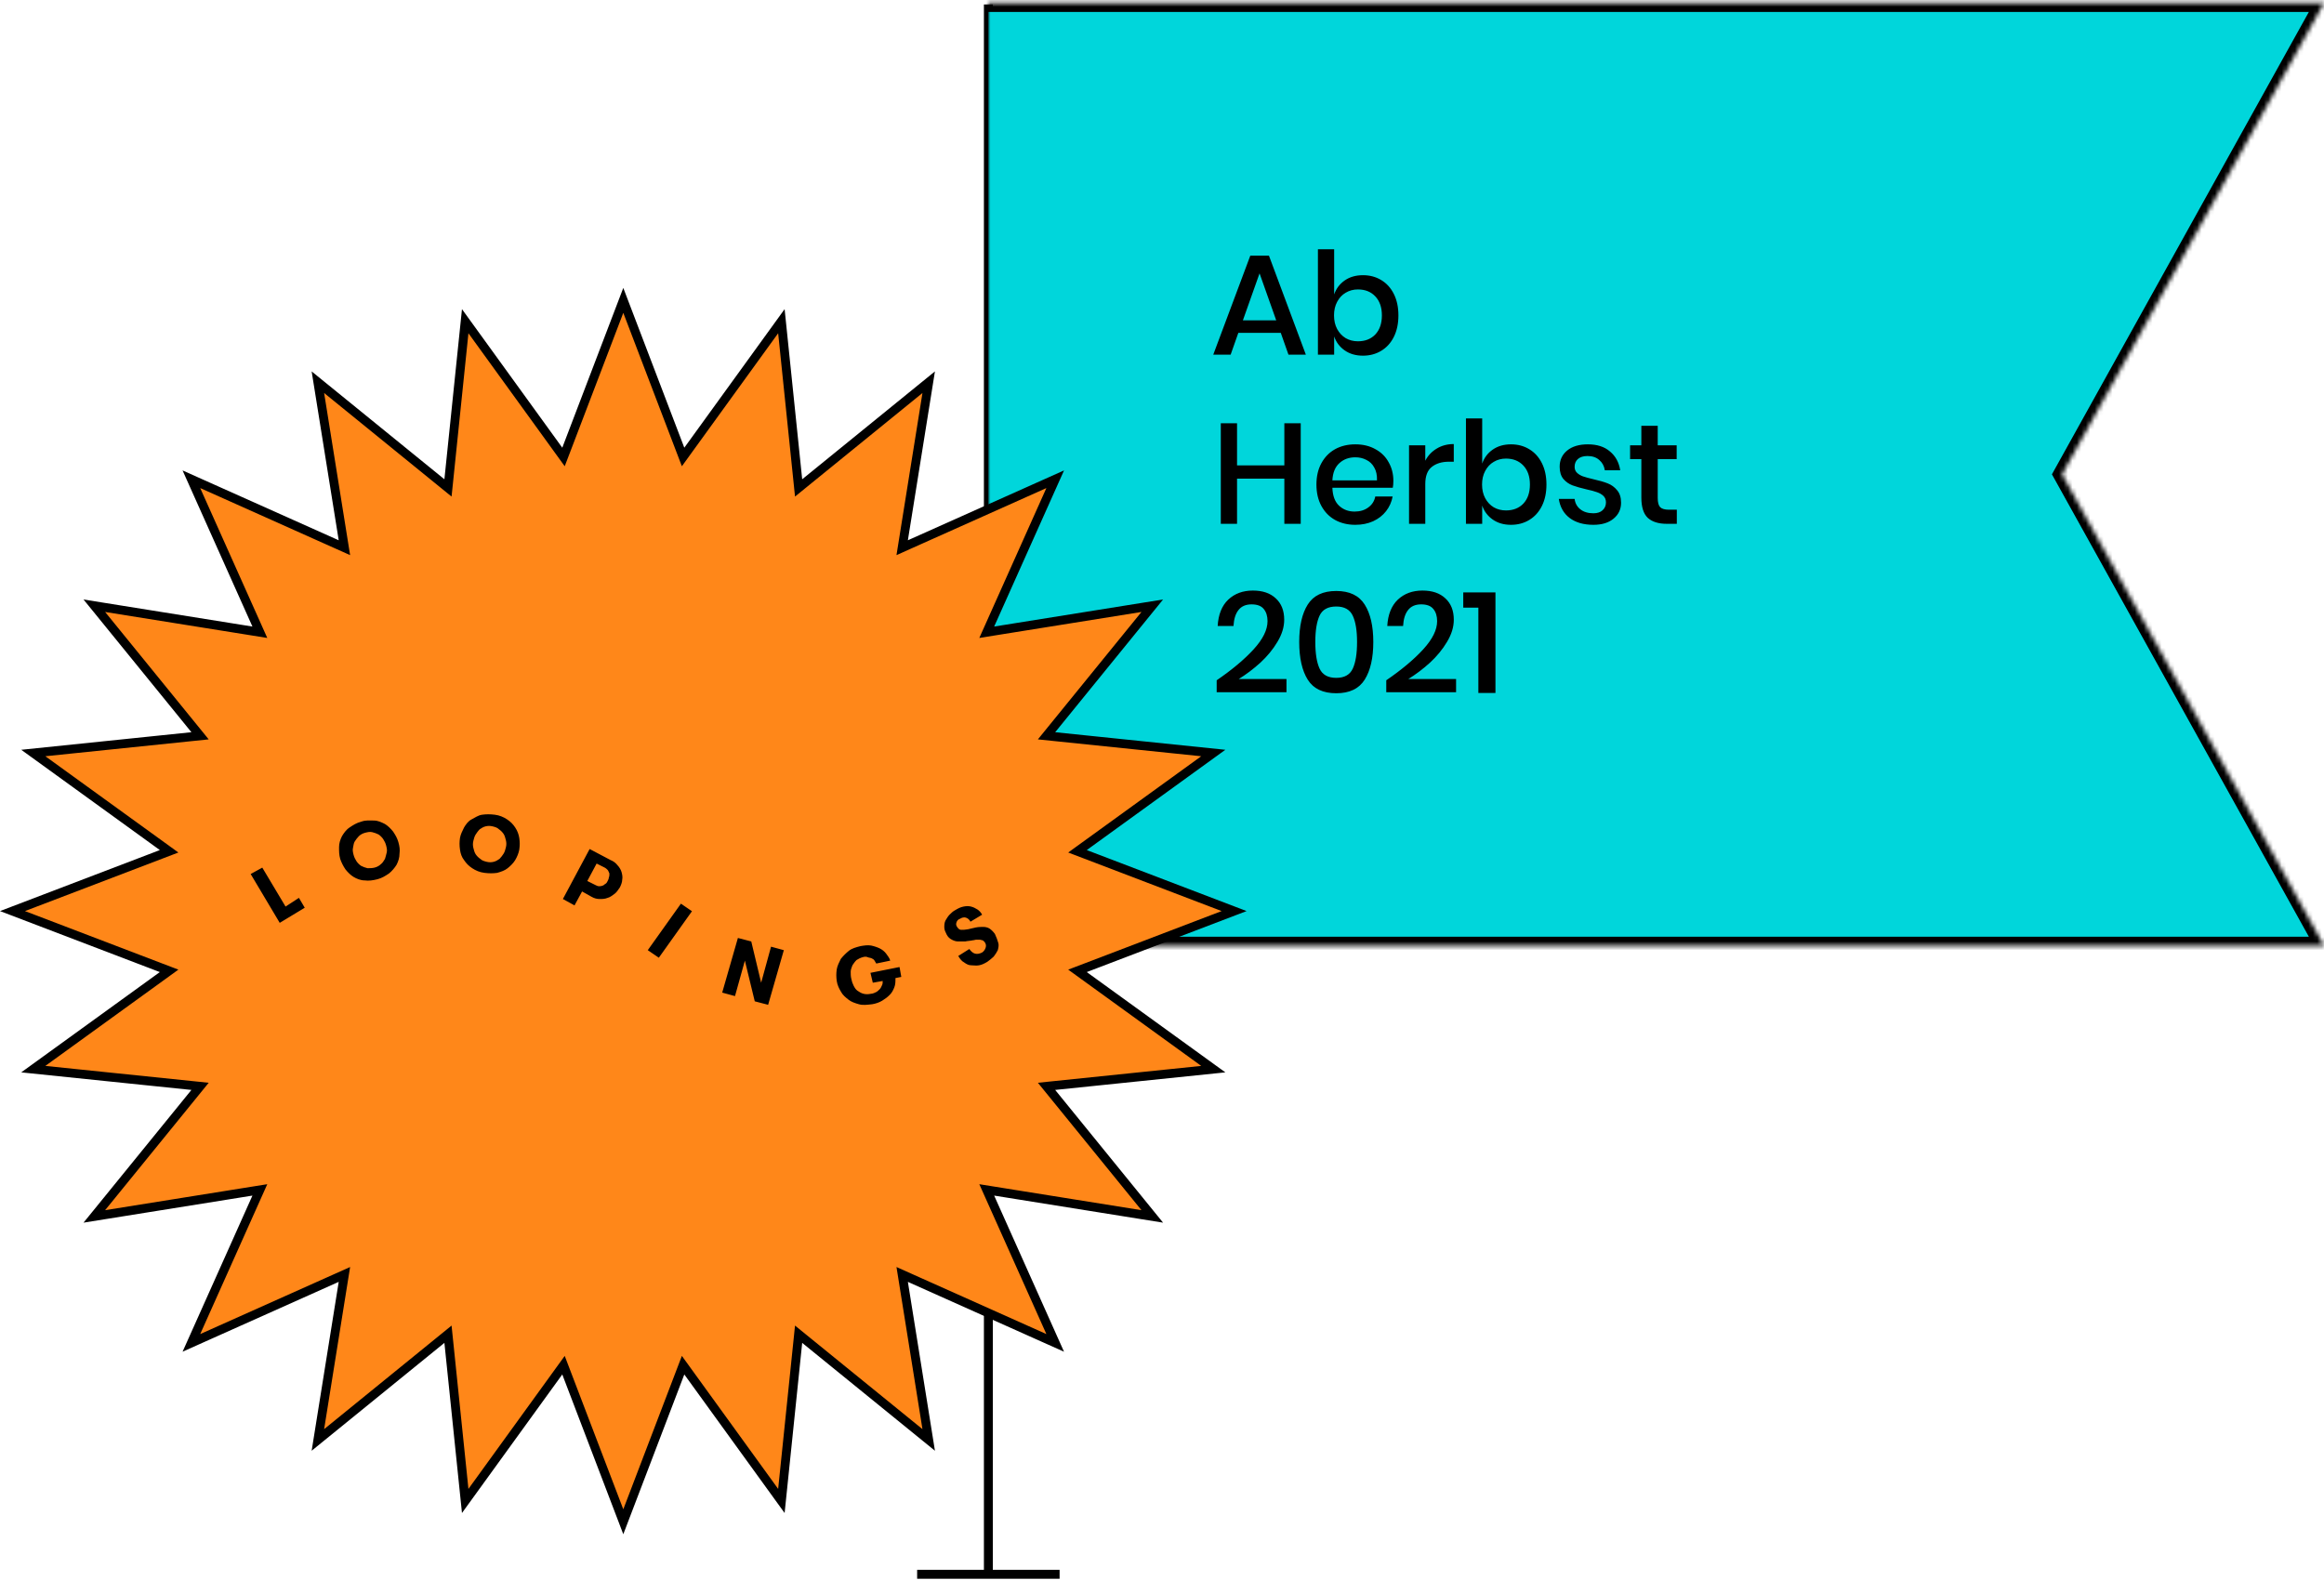 <svg width="522" height="355" viewBox="0 0 522 355" fill="none" xmlns="http://www.w3.org/2000/svg">
<path d="M222 1V353.941" stroke="black" stroke-width="2" stroke-miterlimit="10"/>
<mask id="path-2-inside-1" fill="white">
<path d="M222 0.68H522L463.176 106.562L522 212.444H222"/>
</mask>
<path d="M222 0.68H522L463.176 106.562L522 212.444H222" fill="#00D6DB" stroke="black" stroke-width="4" stroke-miterlimit="10" stroke-linecap="square" mask="url(#path-2-inside-1)"/>
<path d="M287.68 74.784H278.144L276.416 79.68H272.512L280.832 57.44H285.024L293.312 79.68H289.408L287.68 74.784ZM286.656 71.968L282.912 61.408L279.168 71.968H286.656ZM306.133 61.824C307.669 61.824 309.034 62.186 310.229 62.912C311.445 63.637 312.394 64.682 313.077 66.048C313.759 67.413 314.101 69.013 314.101 70.848C314.101 72.704 313.759 74.314 313.077 75.68C312.394 77.045 311.445 78.09 310.229 78.816C309.034 79.541 307.669 79.904 306.133 79.904C304.533 79.904 303.167 79.509 302.036 78.72C300.906 77.93 300.117 76.885 299.669 75.584V79.68H296.021V56H299.669V66.144C300.117 64.842 300.906 63.797 302.036 63.008C303.167 62.218 304.533 61.824 306.133 61.824ZM305.013 65.024C303.989 65.024 303.071 65.269 302.26 65.76C301.45 66.229 300.81 66.912 300.341 67.808C299.871 68.682 299.637 69.696 299.637 70.848C299.637 72.021 299.871 73.045 300.341 73.92C300.81 74.794 301.45 75.477 302.26 75.968C303.071 76.437 303.989 76.672 305.013 76.672C306.634 76.672 307.935 76.16 308.917 75.136C309.898 74.09 310.389 72.661 310.389 70.848C310.389 69.056 309.898 67.637 308.917 66.592C307.935 65.546 306.634 65.024 305.013 65.024ZM292.16 95.088V117.68H288.48V107.536H277.856V117.68H274.208V95.088H277.856V104.56H288.48V95.088H292.16ZM312.967 108.016C312.967 108.613 312.924 109.136 312.839 109.584H299.271C299.335 111.397 299.836 112.741 300.775 113.616C301.714 114.49 302.876 114.928 304.263 114.928C305.479 114.928 306.503 114.618 307.335 114C308.188 113.381 308.711 112.56 308.903 111.536H312.807C312.572 112.773 312.082 113.872 311.335 114.832C310.588 115.792 309.618 116.549 308.423 117.104C307.228 117.637 305.895 117.904 304.423 117.904C302.716 117.904 301.202 117.541 299.879 116.816C298.578 116.09 297.554 115.045 296.807 113.68C296.06 112.314 295.687 110.704 295.687 108.848C295.687 107.013 296.06 105.413 296.807 104.048C297.554 102.682 298.578 101.637 299.879 100.912C301.202 100.186 302.716 99.824 304.423 99.824C306.151 99.824 307.655 100.186 308.935 100.912C310.236 101.616 311.228 102.597 311.911 103.856C312.615 105.093 312.967 106.48 312.967 108.016ZM309.287 107.92C309.33 106.768 309.127 105.808 308.679 105.04C308.252 104.25 307.655 103.674 306.887 103.312C306.14 102.928 305.319 102.736 304.423 102.736C302.994 102.736 301.799 103.173 300.839 104.048C299.879 104.922 299.356 106.213 299.271 107.92H309.287ZM320.137 103.504C320.735 102.352 321.588 101.445 322.697 100.784C323.807 100.101 325.087 99.76 326.537 99.76V103.728H325.449C323.849 103.728 322.559 104.122 321.577 104.912C320.617 105.68 320.137 106.96 320.137 108.752V117.68H316.489V100.048H320.137V103.504ZM339.383 99.824C340.919 99.824 342.284 100.186 343.479 100.912C344.695 101.637 345.644 102.682 346.327 104.048C347.009 105.413 347.351 107.013 347.351 108.848C347.351 110.704 347.009 112.314 346.327 113.68C345.644 115.045 344.695 116.09 343.479 116.816C342.284 117.541 340.919 117.904 339.383 117.904C337.783 117.904 336.417 117.509 335.286 116.72C334.156 115.93 333.367 114.885 332.919 113.584V117.68H329.271V94H332.919V104.144C333.367 102.842 334.156 101.797 335.286 101.008C336.417 100.218 337.783 99.824 339.383 99.824ZM338.263 103.024C337.239 103.024 336.321 103.269 335.51 103.76C334.7 104.229 334.06 104.912 333.591 105.808C333.121 106.682 332.887 107.696 332.887 108.848C332.887 110.021 333.121 111.045 333.591 111.92C334.06 112.794 334.7 113.477 335.51 113.968C336.321 114.437 337.239 114.672 338.263 114.672C339.884 114.672 341.185 114.16 342.167 113.136C343.148 112.09 343.639 110.661 343.639 108.848C343.639 107.056 343.148 105.637 342.167 104.592C341.185 103.546 339.884 103.024 338.263 103.024ZM356.656 99.824C358.726 99.824 360.379 100.357 361.616 101.424C362.875 102.469 363.643 103.877 363.92 105.648H360.464C360.315 104.688 359.899 103.92 359.216 103.344C358.555 102.746 357.67 102.448 356.56 102.448C355.643 102.448 354.928 102.672 354.416 103.12C353.926 103.546 353.68 104.133 353.68 104.88C353.68 105.434 353.862 105.882 354.224 106.224C354.587 106.565 355.035 106.832 355.568 107.024C356.123 107.216 356.902 107.429 357.904 107.664C359.227 107.962 360.294 108.272 361.104 108.592C361.936 108.912 362.64 109.424 363.216 110.128C363.814 110.81 364.112 111.749 364.112 112.944C364.112 114.416 363.547 115.61 362.416 116.528C361.307 117.445 359.803 117.904 357.904 117.904C355.707 117.904 353.926 117.392 352.56 116.368C351.216 115.344 350.406 113.914 350.128 112.08H353.68C353.787 113.04 354.214 113.818 354.96 114.416C355.707 115.013 356.688 115.312 357.904 115.312C358.779 115.312 359.462 115.088 359.952 114.64C360.464 114.17 360.72 113.584 360.72 112.88C360.72 112.261 360.528 111.77 360.144 111.408C359.76 111.045 359.28 110.768 358.704 110.576C358.128 110.362 357.339 110.149 356.336 109.936C355.056 109.637 354.011 109.338 353.2 109.04C352.411 108.741 351.728 108.261 351.152 107.6C350.598 106.917 350.32 106 350.32 104.848C350.32 103.354 350.875 102.149 351.984 101.232C353.115 100.293 354.672 99.824 356.656 99.824ZM376.635 114.512V117.68H374.395C372.517 117.68 371.088 117.232 370.107 116.336C369.147 115.418 368.667 113.904 368.667 111.792V103.152H366.139V100.048H368.667V95.664H372.347V100.048H376.603V103.152H372.347V111.856C372.347 112.858 372.528 113.552 372.891 113.936C373.275 114.32 373.936 114.512 374.875 114.512H376.635ZM273.28 152.832C276.736 150.464 279.499 148.149 281.568 145.888C283.659 143.605 284.704 141.493 284.704 139.552C284.704 138.4 284.416 137.482 283.84 136.8C283.285 136.117 282.379 135.776 281.12 135.776C279.819 135.776 278.837 136.202 278.176 137.056C277.515 137.888 277.141 139.082 277.056 140.64H273.504C273.653 138.058 274.443 136.085 275.872 134.72C277.323 133.354 279.168 132.672 281.408 132.672C283.605 132.672 285.323 133.258 286.56 134.432C287.819 135.584 288.448 137.184 288.448 139.232C288.448 140.874 287.936 142.538 286.912 144.224C285.909 145.909 284.629 147.466 283.072 148.896C281.515 150.304 279.904 151.52 278.24 152.544H288.96V155.52H273.28V152.832ZM291.82 144.224C291.82 147.829 292.46 150.656 293.74 152.704C295.02 154.73 297.154 155.744 300.14 155.744C303.127 155.744 305.26 154.72 306.54 152.672C307.82 150.624 308.46 147.808 308.46 144.224C308.46 140.661 307.82 137.866 306.54 135.84C305.26 133.792 303.127 132.768 300.14 132.768C297.154 132.768 295.02 133.781 293.74 135.808C292.46 137.834 291.82 140.64 291.82 144.224ZM304.812 144.224C304.812 146.826 304.492 148.821 303.852 150.208C303.212 151.594 301.975 152.288 300.14 152.288C298.284 152.288 297.036 151.594 296.396 150.208C295.756 148.821 295.436 146.826 295.436 144.224C295.436 141.642 295.756 139.669 296.396 138.304C297.036 136.938 298.284 136.256 300.14 136.256C301.975 136.256 303.212 136.949 303.852 138.336C304.492 139.701 304.812 141.664 304.812 144.224ZM311.374 152.832C314.83 150.464 317.592 148.149 319.662 145.888C321.752 143.605 322.798 141.493 322.798 139.552C322.798 138.4 322.51 137.482 321.934 136.8C321.379 136.117 320.472 135.776 319.214 135.776C317.912 135.776 316.931 136.202 316.27 137.056C315.608 137.888 315.235 139.082 315.15 140.64H311.598C311.747 138.058 312.536 136.085 313.966 134.72C315.416 133.354 317.262 132.672 319.502 132.672C321.699 132.672 323.416 133.258 324.654 134.432C325.912 135.584 326.542 137.184 326.542 139.232C326.542 140.874 326.03 142.538 325.006 144.224C324.003 145.909 322.723 147.466 321.166 148.896C319.608 150.304 317.998 151.52 316.334 152.544H327.054V155.52H311.374V152.832ZM328.666 136.512V133.088H335.898V155.68H332.058V136.512H328.666Z" fill="black"/>
<line x1="206" y1="353.68" x2="238" y2="353.68" stroke="black" stroke-width="2"/>
<path d="M154.515 101.164L175.509 72.158L179.187 107.775L179.377 109.615L180.812 108.448L208.598 85.864L202.933 121.219L202.64 123.046L204.328 122.29L237.012 107.667L222.389 140.351L221.634 142.04L223.46 141.747L258.815 136.082L236.231 163.867L235.065 165.303L236.905 165.493L272.521 169.171L243.515 190.164L242.017 191.249L243.745 191.909L277.196 204.68L243.745 217.451L242.017 218.11L243.515 219.195L272.521 240.189L236.905 243.867L235.065 244.057L236.231 245.492L258.815 273.278L223.46 267.612L221.634 267.32L222.389 269.008L237.012 301.692L204.328 287.069L202.64 286.314L202.933 288.14L208.598 323.495L180.812 300.911L179.377 299.744L179.187 301.584L175.509 337.201L154.515 308.195L153.431 306.697L152.771 308.425L140 341.876L127.229 308.425L126.569 306.697L125.485 308.195L104.491 337.201L100.813 301.584L100.623 299.744L99.188 300.911L71.402 323.495L77.067 288.14L77.36 286.314L75.672 287.069L42.988 301.692L57.611 269.008L58.366 267.32L56.54 267.612L21.184 273.278L43.769 245.492L44.935 244.057L43.095 243.867L7.479 240.189L36.485 219.195L37.983 218.11L36.255 217.451L2.804 204.68L36.255 191.909L37.983 191.249L36.485 190.164L7.479 169.171L43.095 165.493L44.935 165.303L43.769 163.867L21.184 136.082L56.54 141.747L58.366 142.04L57.611 140.351L42.988 107.667L75.672 122.29L77.36 123.046L77.067 121.219L71.402 85.864L99.188 108.448L100.623 109.615L100.813 107.775L104.491 72.158L125.485 101.164L126.569 102.663L127.229 100.935L140 67.483L152.771 100.935L153.431 102.663L154.515 101.164Z" fill="#FF8719" stroke="black" stroke-width="2"/>
<g clip-path="url(#clip0)">
<path d="M223.465 209.806C223.073 209.284 222.681 208.892 222.289 208.631C221.898 208.369 221.375 208.239 220.853 208.239C220.331 208.239 219.808 208.239 219.155 208.369C218.633 208.5 217.98 208.631 217.457 208.761C216.804 208.892 216.413 208.892 215.89 208.892C215.498 208.892 215.237 208.631 214.976 208.239C214.715 207.847 214.715 207.586 214.846 207.194C214.976 206.802 215.237 206.541 215.629 206.411C216.021 206.149 216.543 206.019 216.935 206.149C217.327 206.28 217.719 206.541 217.98 207.064L220.592 205.496C220.331 204.974 219.939 204.582 219.547 204.321C219.155 204.06 218.633 203.799 218.11 203.668C217.588 203.537 217.066 203.537 216.413 203.668C215.76 203.799 215.237 204.06 214.584 204.452C214.062 204.713 213.67 205.105 213.278 205.496C212.887 205.888 212.625 206.411 212.364 206.802C212.103 207.325 212.103 207.847 212.103 208.369C212.103 208.892 212.364 209.414 212.625 209.937C212.887 210.459 213.278 210.851 213.801 211.112C214.323 211.373 214.715 211.504 215.237 211.504C215.76 211.504 216.282 211.504 216.804 211.504C217.327 211.373 217.98 211.373 218.502 211.243C218.763 211.243 219.025 211.112 219.286 211.112C219.547 211.112 219.808 211.112 220.069 211.112C220.331 211.112 220.461 211.243 220.722 211.243C220.853 211.373 221.114 211.504 221.245 211.765C221.506 212.157 221.506 212.549 221.375 212.94C221.245 213.332 220.984 213.724 220.592 213.985C220.069 214.246 219.547 214.377 219.025 214.246C218.502 214.116 218.11 213.724 217.719 213.202L215.237 214.769C215.629 215.422 216.021 215.944 216.543 216.205C217.066 216.597 217.588 216.858 218.11 216.858C218.633 216.858 219.286 216.989 219.939 216.858C220.592 216.728 221.114 216.466 221.767 216.075C222.289 215.683 222.812 215.291 223.204 214.899C223.595 214.377 223.857 213.985 224.118 213.463C224.248 212.94 224.379 212.418 224.248 211.896C224.118 211.373 223.726 210.328 223.465 209.806ZM88.298 186.821C87.776 186.168 87.123 185.515 86.47 185.123C85.686 184.732 84.903 184.34 83.989 184.34C83.075 184.34 82.16 184.209 81.116 184.601C80.071 184.862 79.287 185.385 78.504 185.907C77.72 186.429 77.198 187.213 76.806 187.866C76.414 188.65 76.153 189.433 76.153 190.347C76.153 191.261 76.153 192.045 76.414 192.959C76.675 193.743 77.067 194.526 77.59 195.31C78.112 195.963 78.765 196.616 79.418 197.008C80.071 197.399 80.985 197.791 81.899 197.791C82.813 197.922 83.728 197.791 84.772 197.53C85.817 197.269 86.601 196.746 87.384 196.224C88.037 195.702 88.69 194.918 89.082 194.265C89.474 193.482 89.735 192.698 89.735 191.784C89.866 190.87 89.735 190.086 89.474 189.172C89.213 188.258 88.821 187.605 88.298 186.821ZM86.47 192.959C86.209 193.351 85.948 193.873 85.556 194.135C85.164 194.526 84.642 194.788 84.119 194.918C83.597 195.049 83.075 195.049 82.552 195.049C82.03 194.918 81.638 194.788 81.116 194.526C80.724 194.265 80.332 193.873 80.071 193.482C79.81 193.09 79.549 192.567 79.418 192.045C79.287 191.523 79.157 191 79.287 190.478C79.418 189.955 79.418 189.433 79.679 189.041C79.94 188.65 80.201 188.258 80.593 187.866C80.985 187.474 81.507 187.213 82.03 187.082C82.552 186.952 83.075 186.821 83.597 186.952C84.119 187.082 84.511 187.213 85.034 187.474C85.425 187.735 85.817 188.127 86.078 188.519C86.34 188.911 86.601 189.433 86.731 189.955C86.862 190.478 86.992 191 86.862 191.523C86.731 192.045 86.601 192.567 86.47 192.959ZM64.138 203.668L58.914 194.918L56.303 196.355L62.832 207.325L68.448 203.929L67.142 201.709L64.138 203.668ZM145.499 213.463L147.981 215.16L155.425 204.713L152.943 203.015L145.499 213.463ZM195.517 218.556L196.04 220.776L198.26 220.384C198.26 220.776 198.26 221.037 198.129 221.298C197.999 221.56 197.868 221.951 197.607 222.213C197.346 222.474 197.085 222.735 196.823 222.866C196.562 222.996 196.04 223.257 195.648 223.257C194.995 223.388 194.473 223.388 193.95 223.257C193.428 223.127 193.036 222.866 192.644 222.604C192.252 222.343 191.991 221.951 191.73 221.429C191.469 220.907 191.338 220.515 191.208 219.862C191.077 219.339 191.077 218.817 191.077 218.295C191.077 217.772 191.338 217.25 191.469 216.858C191.73 216.466 191.991 216.075 192.383 215.683C192.775 215.422 193.297 215.16 193.82 215.03C194.211 214.899 194.603 214.899 194.864 215.03C195.126 215.16 195.517 215.16 195.779 215.291C196.04 215.422 196.301 215.552 196.432 215.813C196.562 216.075 196.693 216.205 196.823 216.466L199.958 215.813C199.827 215.291 199.435 214.769 199.043 214.246C198.652 213.724 198.129 213.332 197.607 213.071C197.085 212.81 196.301 212.549 195.648 212.418C194.864 212.287 194.081 212.418 193.297 212.549C192.252 212.81 191.338 213.071 190.685 213.593C190.032 214.116 189.379 214.769 188.857 215.422C188.465 216.205 188.073 216.989 187.943 217.772C187.812 218.687 187.812 219.47 187.943 220.384C188.073 221.298 188.465 222.082 188.857 222.735C189.249 223.519 189.902 224.041 190.555 224.563C191.208 225.086 191.991 225.347 192.905 225.608C193.82 225.869 194.734 225.739 195.909 225.608C196.693 225.477 197.476 225.216 198.129 224.825C198.782 224.433 199.305 224.041 199.827 223.519C200.349 222.996 200.611 222.474 200.872 221.821C201.133 221.168 201.133 220.515 201.133 219.731L202.439 219.47L202.047 217.25L195.517 218.556ZM138.708 194.396C138.317 193.873 137.794 193.482 137.141 193.22L132.44 190.739L126.432 201.97L129.044 203.407L130.742 200.273L132.831 201.448C133.484 201.84 134.137 201.97 134.66 201.97C135.313 201.97 135.835 201.97 136.488 201.709C137.011 201.578 137.533 201.187 138.055 200.795C138.578 200.403 138.839 199.881 139.231 199.358C139.492 198.836 139.753 198.183 139.753 197.661C139.884 197.008 139.753 196.485 139.622 195.963C139.492 195.441 139.1 194.788 138.708 194.396ZM136.749 197.138C136.749 197.399 136.619 197.661 136.488 197.922C136.358 198.183 136.227 198.444 135.966 198.575C135.705 198.705 135.574 198.967 135.313 198.967C135.052 199.097 134.79 199.097 134.529 199.097C134.268 199.097 134.007 198.967 133.746 198.836L131.917 197.922L134.007 194.004L135.835 194.918C136.096 195.049 136.358 195.31 136.488 195.441C136.619 195.571 136.749 195.963 136.88 196.224C136.88 196.616 136.88 196.877 136.749 197.138ZM170.965 220.776L168.745 211.504L165.742 210.72L162.215 222.996L165.089 223.78L167.309 215.813L169.529 224.955L172.533 225.739L176.059 213.463L173.186 212.679L170.965 220.776ZM115.723 185.907C115.201 185.123 114.679 184.601 113.895 184.079C113.112 183.556 112.197 183.165 111.153 183.034C110.108 182.903 109.194 182.903 108.28 183.034C107.365 183.165 106.712 183.687 105.929 184.079C105.145 184.47 104.623 185.254 104.231 185.907C103.839 186.691 103.447 187.474 103.317 188.258C103.186 189.172 103.186 189.955 103.317 190.87C103.447 191.784 103.709 192.567 104.231 193.22C104.753 194.004 105.276 194.526 106.059 195.049C106.843 195.571 107.757 195.963 108.802 196.093C109.847 196.224 110.761 196.224 111.675 196.093C112.589 195.832 113.373 195.571 114.026 195.049C114.679 194.526 115.332 193.873 115.723 193.22C116.115 192.567 116.507 191.653 116.638 190.87C116.768 189.955 116.768 189.172 116.638 188.258C116.507 187.474 116.246 186.691 115.723 185.907ZM113.634 190.347C113.503 190.87 113.373 191.392 113.112 191.784C112.85 192.176 112.589 192.567 112.197 192.959C111.806 193.22 111.414 193.482 110.891 193.612C110.369 193.743 109.847 193.743 109.324 193.612C108.802 193.482 108.28 193.351 107.888 192.959C107.496 192.698 107.104 192.306 106.843 191.914C106.582 191.523 106.451 191 106.321 190.478C106.19 189.955 106.19 189.433 106.321 188.911C106.451 188.388 106.582 187.866 106.843 187.474C107.104 187.082 107.365 186.691 107.757 186.299C108.149 186.038 108.541 185.776 109.063 185.646C109.585 185.515 110.108 185.515 110.63 185.646C111.153 185.776 111.675 185.907 112.067 186.299C112.459 186.56 112.85 186.952 113.112 187.344C113.373 187.735 113.503 188.258 113.634 188.78C113.765 189.303 113.765 189.825 113.634 190.347Z" fill="black"/>
</g>
<defs>
<clipPath id="clip0">
<rect width="168" height="43.68" fill="white" transform="translate(56.303 182.915)"/>
</clipPath>
</defs>
</svg>
